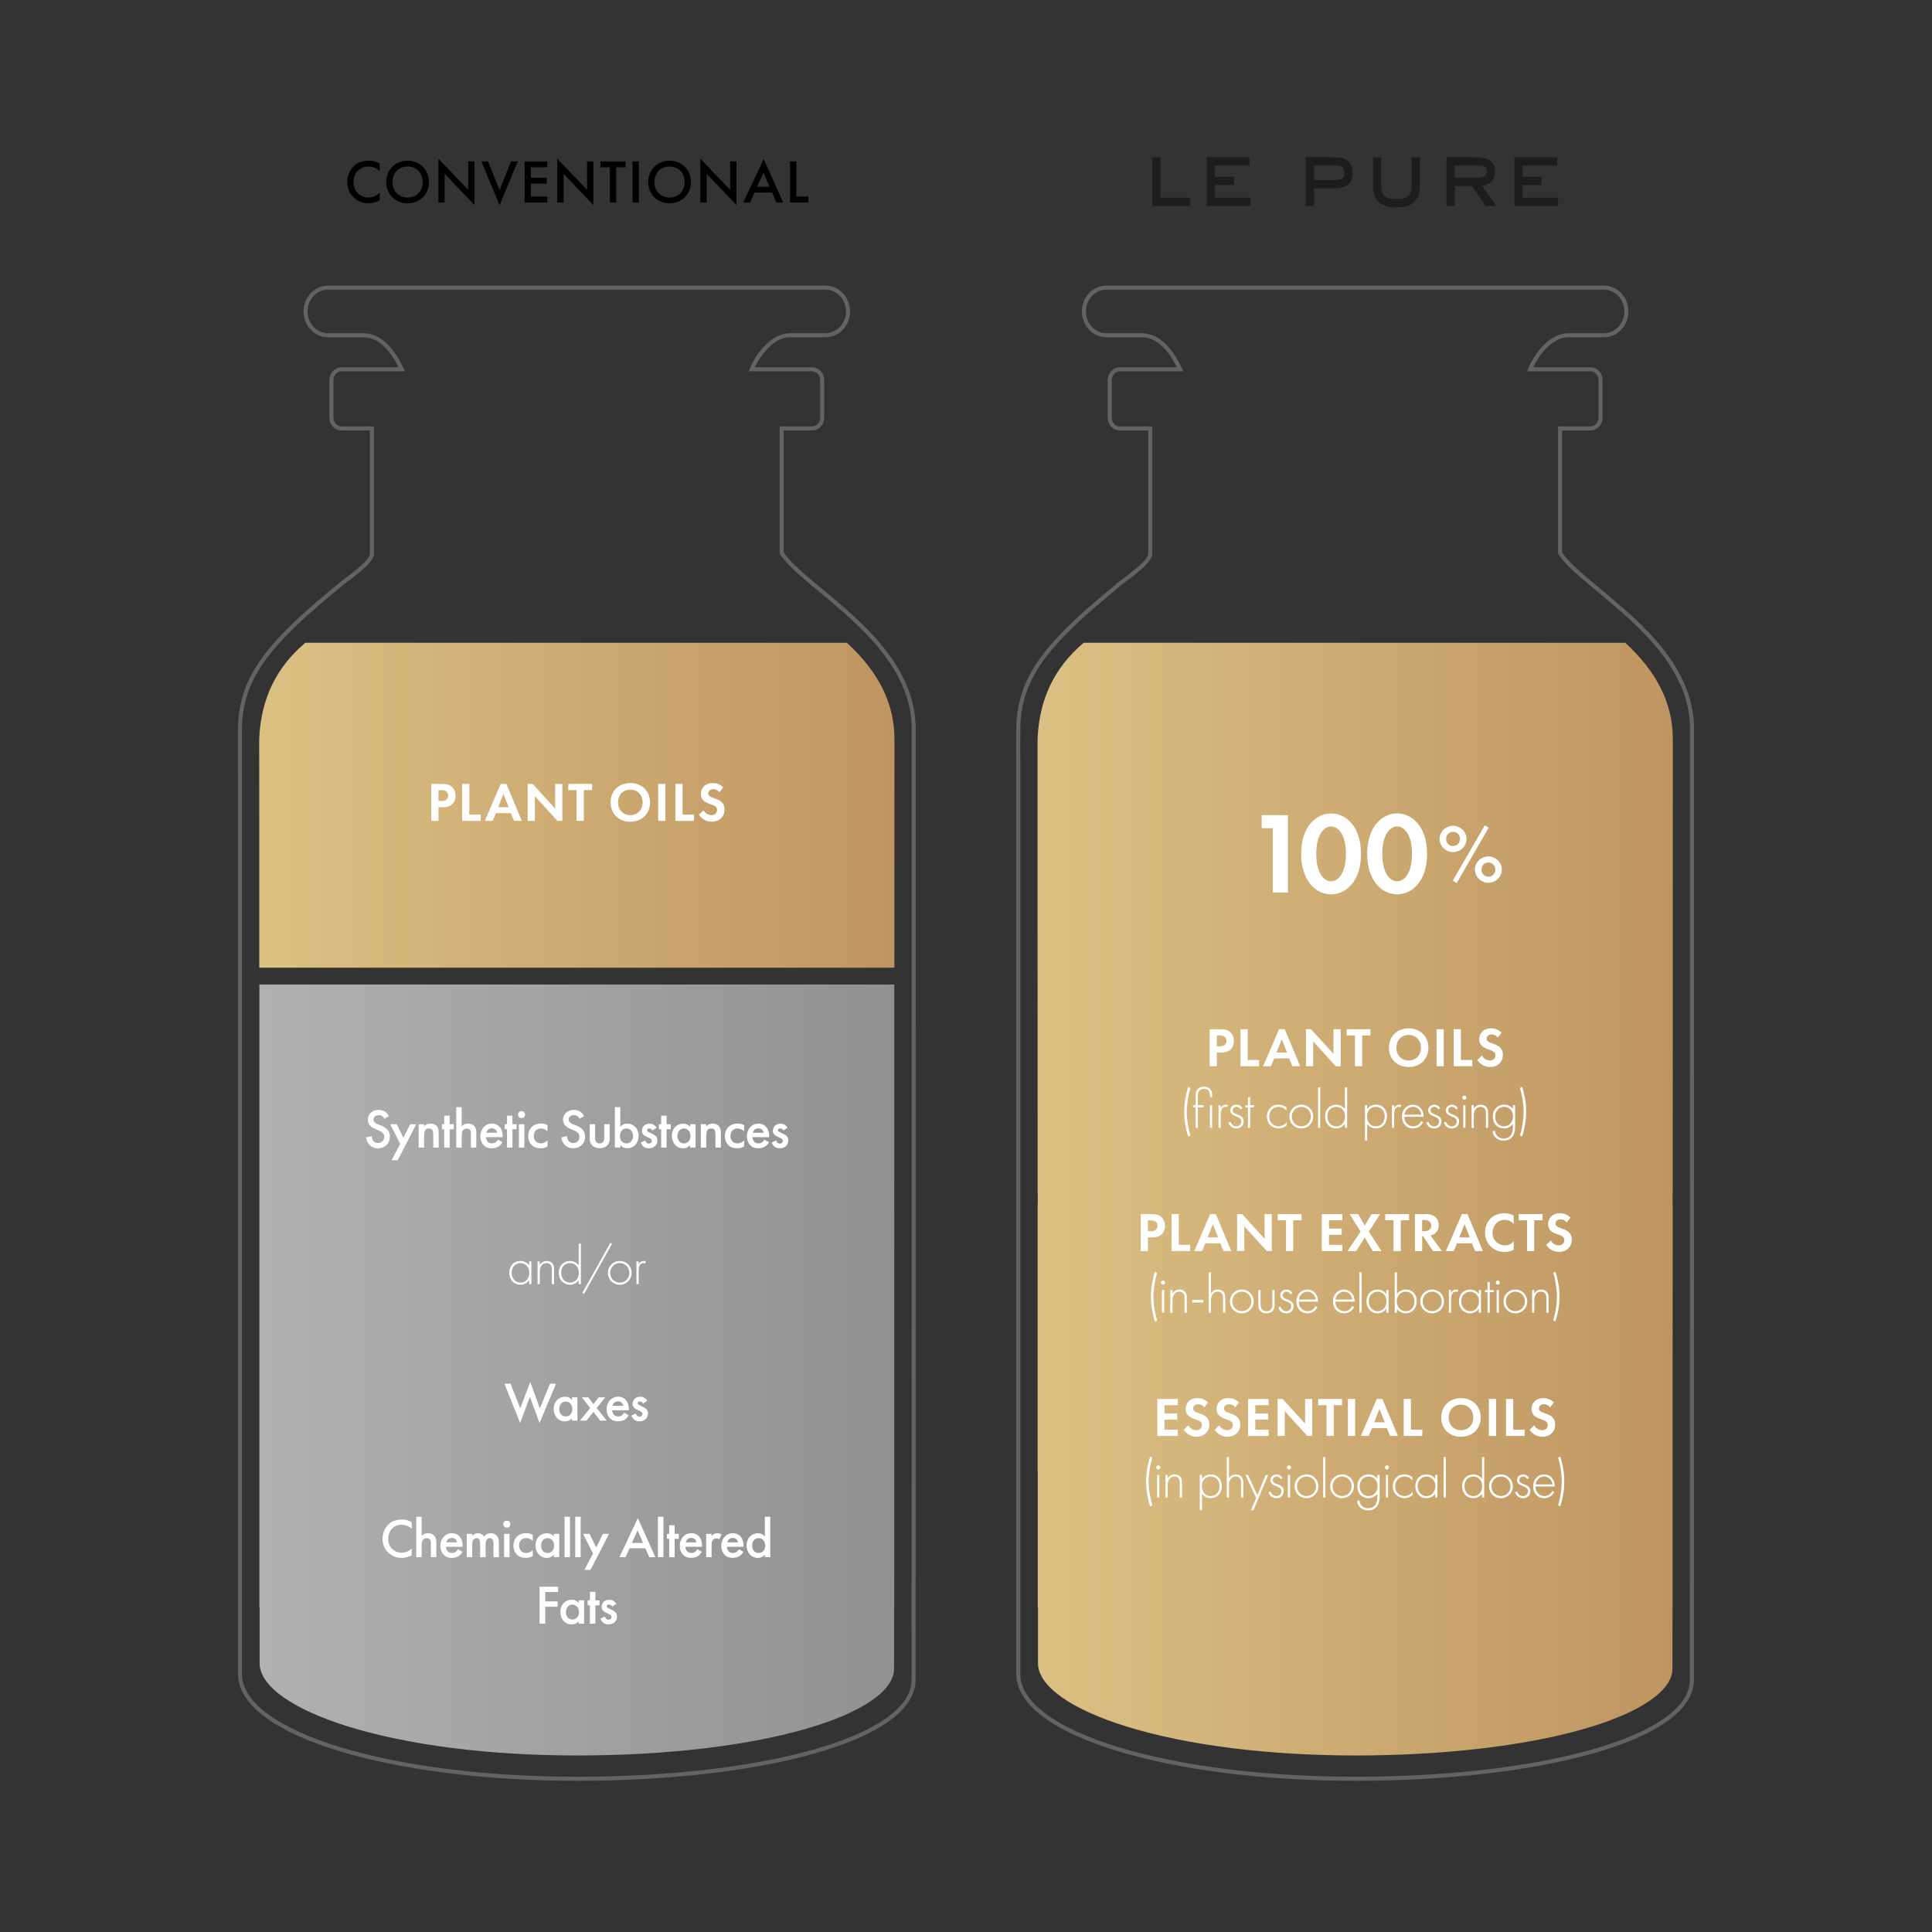 <?xml version="1.0" encoding="UTF-8"?> <svg xmlns="http://www.w3.org/2000/svg" xmlns:xlink="http://www.w3.org/1999/xlink" viewBox="0 0 689.74 689.74"><rect x="0" y="0" width="689.74" height="689.74" fill="#333333" stroke="none"/><defs><style> .cls-1, .cls-2 { fill: none; } .cls-3 { fill: #1d1d1b; } .cls-2 { stroke: #636362; stroke-miterlimit: 10; stroke-width: 1.44px; } .cls-4 { fill: url(#Degradado_sin_nombre_81-2); } .cls-5 { fill: #fff; } .cls-6 { fill: url(#Degradado_sin_nombre_4); } .cls-7 { fill: url(#Degradado_sin_nombre_81); } .cls-8 { clip-path: url(#clippath); } </style><linearGradient id="Degradado_sin_nombre_4" data-name="Degradado sin nombre 4" x1="92.6" y1="489.1" x2="319.27" y2="489.1" gradientUnits="userSpaceOnUse"><stop offset="0" stop-color="#b1b1b1"></stop><stop offset="1" stop-color="#929191"></stop></linearGradient><linearGradient id="Degradado_sin_nombre_81" data-name="Degradado sin nombre 81" x1="92.53" y1="287.48" x2="319.33" y2="287.48" gradientUnits="userSpaceOnUse"><stop offset="0" stop-color="#dbc084"></stop><stop offset="1" stop-color="#bf9561"></stop></linearGradient><clipPath id="clippath"><rect class="cls-1" x="411.36" y="56.15" width="144.9" height="17.9"></rect></clipPath><linearGradient id="Degradado_sin_nombre_81-2" data-name="Degradado sin nombre 81" x1="370.41" y1="428.1" x2="597.21" y2="428.1" xlink:href="#Degradado_sin_nombre_81"></linearGradient></defs><g id="Capa_3"><path class="cls-2" d="M326.2,259.82c-.38-31.04-38.25-49.27-47.06-62.25l-.07-.33v-44.28h10.85c1.99,0,3.61-1.72,3.61-3.83v-13.46c0-2.11-1.63-3.83-3.61-3.83h-21.53c1.88-4.7,7.11-12.18,13.72-12.16h12.64c4.41,0,8.01-3.82,8.01-8.49s-3.61-8.5-8.01-8.5H117.1c-4.41,0-8.01,3.82-8.01,8.5s3.61,8.49,8.01,8.49h12.64c7.14-.03,11.65,7.73,13.72,12.16h-21.53c-1.99,0-3.61,1.72-3.61,3.83v13.46c0,2.11,1.63,3.83,3.61,3.83h10.85v44.79c0,3.04-8.97,9.03-11.05,10.77-5.37,4.52-10.84,8.94-15.91,13.81-11.42,10.95-20.03,21.56-20.15,37.81-.03,3.9,0,10.31,0,14.21,0,15.63,0,31.25,0,46.88,0,22.49,0,44.97,0,67.46,0,25.05,0,50.11,0,75.16,0,23.33,0,46.67,0,70,0,17.32,0,34.65,0,51.97,0,7.03,0,5.04,0,12.09.54,21.27,54.3,37.13,120.33,37.13s119.88-14.3,120.16-35.17l.02-340.06Z"></path><path class="cls-6" d="M92.61,351.48h226.66l-.02,222.41h-.03l-.03,21.96c-.1,7.88-11.7,15.7-31.82,21.46-21.19,6.07-50.08,9.41-81.34,9.41s-59.81-3.62-81.28-10.2c-20.17-6.19-31.85-14.43-32.06-22.54v-20.09h-.09v-222.41Z"></path><path class="cls-7" d="M319.29,345.48H92.56v-54.09h0l-.03-27.35c.55-14.34,5.97-25.72,16.47-34.56h193.34c11.43,10.49,17.01,21.8,16.99,34.42l-.04,81.58Z"></path><g><path d="M135.54,61.06c-1.63-1.47-3.14-1.63-3.98-1.63-3.19,0-5.34,2.35-5.34,5.58s2.24,5.5,5.37,5.5c1.76,0,3.12-.9,3.96-1.69v2.66c-1.47.88-3.01,1.1-4.02,1.1-2.66,0-4.33-1.21-5.19-2.02-1.71-1.61-2.35-3.47-2.35-5.54,0-2.7,1.12-4.57,2.35-5.74,1.52-1.43,3.28-1.91,5.3-1.91,1.34,0,2.64.24,3.91,1.06v2.64Z"></path><path d="M153.15,64.98c0,4.31-3.23,7.61-7.63,7.61s-7.63-3.3-7.63-7.61,3.23-7.61,7.63-7.61,7.63,3.3,7.63,7.61ZM150.91,64.98c0-3.25-2.24-5.54-5.39-5.54s-5.39,2.29-5.39,5.54,2.24,5.54,5.39,5.54,5.39-2.29,5.39-5.54Z"></path><path d="M156.51,72.3v-15.66l10.64,11.15v-10.16h2.24v15.57l-10.64-11.15v10.25h-2.24Z"></path><path d="M174.26,57.63l4.09,10.22,4.09-10.22h2.42l-6.51,15.61-6.51-15.61h2.42Z"></path><path d="M195.39,59.74h-5.85v3.72h5.67v2.11h-5.67v4.62h5.85v2.11h-8.09v-14.67h8.09v2.11Z"></path><path d="M198.96,72.3v-15.66l10.64,11.15v-10.16h2.24v15.57l-10.64-11.15v10.25h-2.24Z"></path><path d="M219.97,59.74v12.56h-2.24v-12.56h-3.36v-2.11h8.97v2.11h-3.36Z"></path><path d="M228.06,57.63v14.67h-2.24v-14.67h2.24Z"></path><path d="M246.66,64.98c0,4.31-3.23,7.61-7.63,7.61s-7.63-3.3-7.63-7.61,3.23-7.61,7.63-7.61,7.63,3.3,7.63,7.61ZM244.42,64.98c0-3.25-2.24-5.54-5.39-5.54s-5.39,2.29-5.39,5.54,2.24,5.54,5.39,5.54,5.39-2.29,5.39-5.54Z"></path><path d="M250.03,72.3v-15.66l10.64,11.15v-10.16h2.24v15.57l-10.64-11.15v10.25h-2.24Z"></path><path d="M275.64,68.76h-6.27l-1.6,3.54h-2.42l7.3-15.52,6.95,15.52h-2.42l-1.54-3.54ZM274.74,66.65l-2.18-4.97-2.26,4.97h4.44Z"></path><path d="M284.29,57.63v12.56h4.31v2.11h-6.55v-14.67h2.24Z"></path></g><g><path class="cls-5" d="M157.8,279.86c1.48,0,2.51.16,3.48,1.01,1.07.95,1.35,2.24,1.35,3.19,0,.51-.08,1.94-1.09,2.95-.73.73-1.82,1.17-3.34,1.17h-1.66v4.89h-2.57v-13.2h3.84ZM156.54,285.95h1.05c.49,0,1.13,0,1.68-.42.48-.38.71-.97.71-1.54,0-.73-.36-1.23-.73-1.5-.53-.38-1.21-.42-1.82-.42h-.89v3.88Z"></path><path class="cls-5" d="M167.55,279.86v10.98h4.08v2.22h-6.65v-13.2h2.57Z"></path><path class="cls-5" d="M182.36,290.29h-5.32l-1.17,2.77h-2.79l5.68-13.2h2.02l5.52,13.2h-2.77l-1.17-2.77ZM181.61,288.19l-1.88-4.75-1.88,4.75h3.76Z"></path><path class="cls-5" d="M188.38,293.06v-13.2h1.78l8.04,8.81v-8.81h2.57v13.2h-1.78l-8.04-8.83v8.83h-2.57Z"></path><path class="cls-5" d="M208.42,282.07v10.98h-2.57v-10.98h-2.97v-2.22h8.51v2.22h-2.97Z"></path><path class="cls-5" d="M232.07,286.47c0,4.02-2.89,6.89-7.05,6.89s-7.04-2.87-7.04-6.89,2.89-6.91,7.04-6.91,7.05,2.89,7.05,6.91ZM229.42,286.47c0-2.67-1.82-4.57-4.39-4.57s-4.39,1.9-4.39,4.57,1.82,4.55,4.39,4.55,4.39-1.88,4.39-4.55Z"></path><path class="cls-5" d="M237.55,279.86v13.2h-2.57v-13.2h2.57Z"></path><path class="cls-5" d="M243.68,279.86v10.98h4.08v2.22h-6.65v-13.2h2.57Z"></path><path class="cls-5" d="M256.84,282.87c-.77-1.03-1.68-1.13-2.16-1.13-1.38,0-1.82.87-1.82,1.54,0,.32.1.61.42.89.32.3.75.46,1.58.75,1.03.36,2,.71,2.67,1.33.59.53,1.13,1.42,1.13,2.77,0,2.57-1.86,4.33-4.59,4.33-2.43,0-3.86-1.48-4.55-2.49l1.68-1.6c.63,1.29,1.84,1.76,2.77,1.76,1.17,0,2.04-.71,2.04-1.82,0-.47-.16-.85-.51-1.19-.49-.46-1.29-.71-2.04-.97-.69-.24-1.52-.55-2.2-1.15-.43-.38-1.05-1.11-1.05-2.45,0-1.94,1.31-3.88,4.24-3.88.83,0,2.39.16,3.74,1.54l-1.35,1.76Z"></path></g><g><path class="cls-5" d="M137.2,399.42c-.12-.3-.3-.57-.59-.83-.42-.34-.85-.47-1.42-.47-1.23,0-1.86.73-1.86,1.58,0,.4.14,1.09,1.42,1.6l1.33.54c2.43.99,3.11,2.37,3.11,3.88,0,2.51-1.78,4.23-4.25,4.23-1.52,0-2.43-.57-3.11-1.33-.71-.79-1.03-1.66-1.11-2.57l2-.44c0,.65.24,1.27.55,1.68.38.47.93.79,1.72.79,1.23,0,2.18-.89,2.18-2.22s-1.03-1.9-1.9-2.26l-1.27-.53c-1.09-.46-2.69-1.37-2.69-3.34,0-1.78,1.38-3.48,3.86-3.48,1.43,0,2.24.53,2.65.89.36.32.73.77,1.01,1.33l-1.62.95Z"></path><path class="cls-5" d="M142.87,408.38l-3.56-7.03h2.33l2.38,4.87,2.41-4.87h2.18l-6.63,12.86h-2.18l3.07-5.84Z"></path><path class="cls-5" d="M149.46,401.36h1.94v.77c.83-.93,1.78-.99,2.26-.99,1.54,0,2.2.77,2.45,1.13.32.46.51,1.03.51,2.32v5.11h-1.94v-4.63c0-2.12-.79-2.18-1.52-2.18-.87,0-1.76.12-1.76,2.81v4h-1.94v-8.33Z"></path><path class="cls-5" d="M160.53,403.14v6.55h-1.94v-6.55h-.81v-1.78h.81v-3.05h1.94v3.05h1.48v1.78h-1.48Z"></path><path class="cls-5" d="M162.88,395.26h1.94v6.81c.83-.85,1.74-.93,2.24-.93,1.52,0,2.22.79,2.45,1.13.51.75.54,1.72.54,2.32v5.11h-1.94v-4.93c0-.5,0-1.03-.38-1.45-.22-.24-.59-.43-1.09-.43-.65,0-1.17.32-1.42.69-.28.4-.4,1.03-.4,2.1v4.02h-1.94v-14.43Z"></path><path class="cls-5" d="M179.39,407.79c-.36.63-.87,1.19-1.41,1.52-.67.44-1.56.63-2.45.63-1.11,0-2.02-.28-2.81-1.07s-1.23-1.94-1.23-3.19.46-2.53,1.33-3.42c.69-.69,1.6-1.13,2.79-1.13,1.33,0,2.18.57,2.67,1.09,1.07,1.11,1.17,2.65,1.17,3.52v.24h-5.98c.04.59.3,1.27.71,1.68.46.46,1.01.53,1.48.53.53,0,.93-.12,1.33-.42.34-.26.59-.59.77-.91l1.62.91ZM177.47,404.41c-.08-.46-.3-.85-.59-1.13-.26-.24-.67-.47-1.31-.47-.67,0-1.11.28-1.37.53-.28.26-.5.65-.59,1.07h3.86Z"></path><path class="cls-5" d="M182.94,403.14v6.55h-1.94v-6.55h-.81v-1.78h.81v-3.05h1.94v3.05h1.48v1.78h-1.48Z"></path><path class="cls-5" d="M186.21,396.67c.71,0,1.25.53,1.25,1.25s-.53,1.25-1.25,1.25-1.25-.53-1.25-1.25.53-1.25,1.25-1.25ZM187.18,401.36v8.33h-1.94v-8.33h1.94Z"></path><path class="cls-5" d="M195.47,403.91c-.89-.87-1.76-1.03-2.36-1.03-.91,0-1.48.38-1.84.73-.36.36-.71.99-.71,1.92s.38,1.62.75,2c.44.42,1.05.67,1.76.67.79,0,1.72-.32,2.39-1.07v2.16c-.47.3-1.25.65-2.53.65-1.39,0-2.38-.4-3.17-1.23-.59-.61-1.19-1.6-1.19-3.13s.65-2.61,1.27-3.23c.65-.65,1.7-1.23,3.34-1.23.63,0,1.38.1,2.28.59v2.18Z"></path><path class="cls-5" d="M206.89,399.42c-.12-.3-.3-.57-.59-.83-.42-.34-.85-.47-1.42-.47-1.23,0-1.86.73-1.86,1.58,0,.4.14,1.09,1.42,1.6l1.33.54c2.43.99,3.11,2.37,3.11,3.88,0,2.51-1.78,4.23-4.25,4.23-1.52,0-2.43-.57-3.11-1.33-.71-.79-1.03-1.66-1.11-2.57l2-.44c0,.65.24,1.27.55,1.68.38.47.93.79,1.72.79,1.23,0,2.18-.89,2.18-2.22s-1.03-1.9-1.9-2.26l-1.27-.53c-1.09-.46-2.69-1.37-2.69-3.34,0-1.78,1.38-3.48,3.86-3.48,1.43,0,2.24.53,2.65.89.36.32.73.77,1.01,1.33l-1.62.95Z"></path><path class="cls-5" d="M212.46,401.36v4.77c0,.5.02,1.07.36,1.5.26.34.71.57,1.27.57s1.01-.24,1.27-.57c.34-.43.36-1.01.36-1.5v-4.77h1.94v4.83c0,1.07-.12,1.96-.89,2.73-.75.75-1.78,1.03-2.71,1.03-.85,0-1.88-.26-2.63-1.03-.77-.77-.89-1.66-.89-2.73v-4.83h1.94Z"></path><path class="cls-5" d="M221.45,402.33c.79-1.03,1.86-1.19,2.47-1.19,2.2,0,4.06,1.66,4.06,4.37,0,2.3-1.46,4.43-4.04,4.43-.59,0-1.64-.14-2.49-1.13v.87h-1.94v-14.43h1.94v7.07ZM221.33,405.57c0,1.74,1.13,2.63,2.36,2.63,1.4,0,2.32-1.21,2.32-2.65s-.91-2.67-2.32-2.67c-1.23,0-2.36.87-2.36,2.69Z"></path><path class="cls-5" d="M232.95,403.56c-.2-.32-.57-.71-1.19-.71-.28,0-.47.1-.59.22-.1.1-.18.26-.18.44,0,.22.1.36.28.47.12.08.24.12.65.34l.99.49c.44.22.85.44,1.17.77.46.46.61.97.61,1.54,0,.75-.28,1.41-.73,1.9-.65.71-1.46.93-2.33.93-.54,0-1.21-.08-1.8-.53-.47-.36-.87-.93-1.07-1.52l1.58-.75c.1.28.28.63.46.79.12.12.4.32.85.32.3,0,.61-.1.79-.28.16-.16.28-.42.28-.65s-.08-.44-.26-.63c-.24-.24-.51-.38-.83-.51l-.71-.34c-.38-.18-.83-.4-1.15-.71-.44-.42-.59-.87-.59-1.41,0-.67.26-1.33.69-1.78.38-.4,1.01-.79,2.04-.79.59,0,1.07.12,1.54.44.28.18.65.5.95,1.03l-1.45.95Z"></path><path class="cls-5" d="M237.98,403.14v6.55h-1.94v-6.55h-.81v-1.78h.81v-3.05h1.94v3.05h1.48v1.78h-1.48Z"></path><path class="cls-5" d="M246.38,401.36h1.94v8.33h-1.94v-.87c-.85.99-1.9,1.13-2.49,1.13-2.57,0-4.04-2.14-4.04-4.43,0-2.71,1.86-4.37,4.06-4.37.61,0,1.68.16,2.47,1.19v-.97ZM241.83,405.55c0,1.45.91,2.65,2.32,2.65,1.23,0,2.36-.89,2.36-2.63s-1.13-2.69-2.36-2.69c-1.41,0-2.32,1.19-2.32,2.67Z"></path><path class="cls-5" d="M250.2,401.36h1.94v.77c.83-.93,1.78-.99,2.26-.99,1.54,0,2.2.77,2.45,1.13.32.46.51,1.03.51,2.32v5.11h-1.94v-4.63c0-2.12-.79-2.18-1.52-2.18-.87,0-1.76.12-1.76,2.81v4h-1.94v-8.33Z"></path><path class="cls-5" d="M265.67,403.91c-.89-.87-1.76-1.03-2.36-1.03-.91,0-1.48.38-1.84.73-.36.36-.71.99-.71,1.92s.38,1.62.75,2c.44.42,1.05.67,1.76.67.79,0,1.72-.32,2.39-1.07v2.16c-.47.3-1.25.65-2.53.65-1.39,0-2.38-.4-3.17-1.23-.59-.61-1.19-1.6-1.19-3.13s.65-2.61,1.27-3.23c.65-.65,1.7-1.23,3.34-1.23.63,0,1.38.1,2.28.59v2.18Z"></path><path class="cls-5" d="M274.54,407.79c-.36.63-.87,1.19-1.41,1.52-.67.44-1.56.63-2.45.63-1.11,0-2.02-.28-2.81-1.07s-1.23-1.94-1.23-3.19.46-2.53,1.33-3.42c.69-.69,1.6-1.13,2.79-1.13,1.33,0,2.18.57,2.67,1.09,1.07,1.11,1.17,2.65,1.17,3.52v.24h-5.98c.04.59.3,1.27.71,1.68.46.46,1.01.53,1.48.53.53,0,.93-.12,1.33-.42.34-.26.59-.59.77-.91l1.62.91ZM272.62,404.41c-.08-.46-.3-.85-.59-1.13-.26-.24-.67-.47-1.31-.47-.67,0-1.11.28-1.37.53-.28.26-.5.65-.59,1.07h3.86Z"></path><path class="cls-5" d="M279.69,403.56c-.2-.32-.57-.71-1.19-.71-.28,0-.47.1-.59.22-.1.1-.18.26-.18.44,0,.22.1.36.28.47.12.08.24.12.65.34l.99.49c.44.22.85.44,1.17.77.46.46.61.97.61,1.54,0,.75-.28,1.41-.73,1.9-.65.71-1.46.93-2.33.93-.54,0-1.21-.08-1.8-.53-.47-.36-.87-.93-1.07-1.52l1.58-.75c.1.28.28.63.46.79.12.12.4.32.85.32.3,0,.61-.1.79-.28.16-.16.28-.42.28-.65s-.08-.44-.26-.63c-.24-.24-.51-.38-.83-.51l-.71-.34c-.38-.18-.83-.4-1.15-.71-.44-.42-.59-.87-.59-1.41,0-.67.26-1.33.69-1.78.38-.4,1.01-.79,2.04-.79.59,0,1.07.12,1.54.44.28.18.65.5.95,1.03l-1.45.95Z"></path><path class="cls-5" d="M188.91,450.36h.79v8.07h-.79v-1.44c-.81,1.25-2.1,1.66-3.15,1.66-2.12,0-3.94-1.6-3.94-4.25,0-2.49,1.58-4.22,3.94-4.22,1.27,0,2.38.5,3.15,1.58v-1.4ZM182.66,454.34c0,1.82,1.13,3.56,3.17,3.56s3.13-1.7,3.13-3.56c0-2.39-1.76-3.4-3.15-3.4-1.6,0-3.15,1.21-3.15,3.4Z"></path><path class="cls-5" d="M191.91,450.36h.79v1.27c.38-.67,1.11-1.45,2.47-1.45,1.44,0,2.06.85,2.24,1.13.36.57.4,1.33.4,2.04v5.09h-.79v-5.09c0-.55-.02-1.17-.32-1.62-.18-.3-.61-.79-1.58-.79-1.11,0-1.68.59-1.98,1.13-.36.63-.44,1.39-.44,2.18v4.2h-.79v-8.07Z"></path><path class="cls-5" d="M206.6,444.01h.79v14.43h-.79v-1.44c-.81,1.25-2.1,1.66-3.13,1.66-2.04,0-3.96-1.46-3.96-4.29s2-4.18,3.96-4.18c1.46,0,2.49.67,3.13,1.58v-7.76ZM200.35,454.34c0,2.36,1.54,3.56,3.17,3.56s3.13-1.21,3.13-3.56c0-1.88-1.17-3.4-3.17-3.4-1.66,0-3.13,1.15-3.13,3.4Z"></path><path class="cls-5" d="M217.88,443.73l.63.32-9.97,17.83-.63-.32,9.97-17.83Z"></path><path class="cls-5" d="M225.5,454.42c0,2.39-1.84,4.24-4.24,4.24s-4.24-1.84-4.24-4.24,1.84-4.24,4.24-4.24,4.24,1.84,4.24,4.24ZM224.67,454.42c0-1.96-1.46-3.48-3.4-3.48s-3.4,1.52-3.4,3.48,1.46,3.48,3.4,3.48,3.4-1.52,3.4-3.48Z"></path><path class="cls-5" d="M227.22,450.36h.79v1.05c.3-.69.91-1.23,1.78-1.23.22,0,.55.04.85.2l-.4.71c-.08-.06-.24-.16-.59-.16-1.62,0-1.64,2.16-1.64,3.17v4.33h-.79v-8.07Z"></path><path class="cls-5" d="M182.26,493.98l3.48,8.83,3.56-9.46,3.44,9.46,3.6-8.83h2.18l-5.9,14.05-3.44-9.36-3.48,9.36-5.62-14.05h2.18Z"></path><path class="cls-5" d="M204.2,498.85h1.94v8.33h-1.94v-.87c-.85.99-1.9,1.13-2.49,1.13-2.57,0-4.04-2.14-4.04-4.43,0-2.71,1.86-4.37,4.06-4.37.61,0,1.68.16,2.47,1.19v-.97ZM199.65,503.04c0,1.45.91,2.65,2.32,2.65,1.23,0,2.36-.89,2.36-2.63s-1.13-2.69-2.36-2.69c-1.41,0-2.32,1.19-2.32,2.67Z"></path><path class="cls-5" d="M210.69,502.67l-2.97-3.82h2.3l1.84,2.43,1.86-2.43h2.38l-3.07,3.82,3.56,4.51h-2.33l-2.39-3.11-2.47,3.11h-2.37l3.68-4.51Z"></path><path class="cls-5" d="M224.45,505.28c-.36.63-.87,1.19-1.41,1.52-.67.44-1.56.63-2.45.63-1.11,0-2.02-.28-2.81-1.07s-1.23-1.94-1.23-3.19.46-2.53,1.33-3.42c.69-.69,1.6-1.13,2.79-1.13,1.33,0,2.18.57,2.67,1.09,1.07,1.11,1.17,2.65,1.17,3.52v.24h-5.98c.04.59.3,1.27.71,1.68.46.46,1.01.53,1.48.53.53,0,.93-.12,1.33-.42.34-.26.59-.59.77-.91l1.62.91ZM222.53,501.89c-.08-.46-.3-.85-.59-1.13-.26-.24-.67-.47-1.31-.47-.67,0-1.11.28-1.37.53-.28.26-.5.65-.59,1.07h3.86Z"></path><path class="cls-5" d="M229.6,501.04c-.2-.32-.57-.71-1.19-.71-.28,0-.47.1-.59.22-.1.1-.18.26-.18.44,0,.22.1.36.28.47.12.08.24.12.65.34l.99.49c.44.22.85.44,1.17.77.46.46.61.97.61,1.54,0,.75-.28,1.41-.73,1.9-.65.71-1.46.93-2.33.93-.54,0-1.21-.08-1.8-.53-.47-.36-.87-.93-1.07-1.52l1.58-.75c.1.28.28.63.46.79.12.12.4.32.85.32.3,0,.61-.1.79-.28.16-.16.28-.42.28-.65s-.08-.44-.26-.63c-.24-.24-.51-.38-.83-.51l-.71-.34c-.38-.18-.83-.4-1.15-.71-.44-.42-.59-.87-.59-1.41,0-.67.26-1.33.69-1.78.38-.4,1.01-.79,2.04-.79.59,0,1.07.12,1.54.44.28.18.65.5.95,1.03l-1.45.95Z"></path><path class="cls-5" d="M146.99,545.81c-1.46-1.33-2.83-1.46-3.58-1.46-2.87,0-4.81,2.12-4.81,5.03s2.02,4.95,4.83,4.95c1.58,0,2.81-.81,3.56-1.52v2.39c-1.33.79-2.71.99-3.62.99-2.39,0-3.9-1.09-4.67-1.82-1.54-1.44-2.12-3.13-2.12-4.99,0-2.43,1.01-4.12,2.12-5.17,1.37-1.29,2.95-1.72,4.77-1.72,1.21,0,2.38.22,3.52.95v2.38Z"></path><path class="cls-5" d="M148.6,541.49h1.94v6.81c.83-.85,1.74-.93,2.24-.93,1.52,0,2.22.79,2.45,1.13.51.75.54,1.72.54,2.32v5.11h-1.94v-4.93c0-.5,0-1.03-.38-1.45-.22-.24-.59-.43-1.09-.43-.65,0-1.17.32-1.42.69-.28.4-.4,1.03-.4,2.1v4.02h-1.94v-14.43Z"></path><path class="cls-5" d="M165.11,554.02c-.36.63-.87,1.19-1.41,1.52-.67.44-1.56.63-2.45.63-1.11,0-2.02-.28-2.81-1.07s-1.23-1.94-1.23-3.19.46-2.53,1.33-3.42c.69-.69,1.6-1.13,2.79-1.13,1.33,0,2.18.57,2.67,1.09,1.07,1.11,1.17,2.65,1.17,3.52v.24h-5.98c.04.59.3,1.27.71,1.68.46.46,1.01.53,1.48.53.53,0,.93-.12,1.33-.42.34-.26.59-.59.77-.91l1.62.91ZM163.19,550.64c-.08-.46-.3-.85-.59-1.13-.26-.24-.67-.47-1.31-.47-.67,0-1.11.28-1.37.53-.28.26-.5.65-.59,1.07h3.86Z"></path><path class="cls-5" d="M166.66,547.59h1.94v.77c.65-.79,1.42-.99,2.06-.99.87,0,1.68.42,2.16,1.23.69-.99,1.74-1.23,2.47-1.23,1.01,0,1.9.48,2.38,1.31.16.28.44.89.44,2.1v5.15h-1.94v-4.59c0-.93-.1-1.31-.18-1.48-.12-.32-.42-.73-1.11-.73-.48,0-.89.26-1.15.61-.34.47-.38,1.19-.38,1.9v4.29h-1.94v-4.59c0-.93-.1-1.31-.18-1.48-.12-.32-.42-.73-1.11-.73-.47,0-.89.26-1.15.61-.34.47-.38,1.19-.38,1.9v4.29h-1.94v-8.33Z"></path><path class="cls-5" d="M180.94,542.9c.71,0,1.25.53,1.25,1.25s-.53,1.25-1.25,1.25-1.25-.53-1.25-1.25.53-1.25,1.25-1.25ZM181.91,547.59v8.33h-1.94v-8.33h1.94Z"></path><path class="cls-5" d="M190.2,550.14c-.89-.87-1.76-1.03-2.36-1.03-.91,0-1.48.38-1.84.73-.36.36-.71.99-.71,1.92s.38,1.62.75,2c.44.42,1.05.67,1.76.67.79,0,1.72-.32,2.39-1.07v2.16c-.47.3-1.25.65-2.53.65-1.39,0-2.38-.4-3.17-1.23-.59-.61-1.19-1.6-1.19-3.13s.65-2.61,1.27-3.23c.65-.65,1.7-1.23,3.34-1.23.63,0,1.38.1,2.28.59v2.18Z"></path><path class="cls-5" d="M197.71,547.59h1.94v8.33h-1.94v-.87c-.85.99-1.9,1.13-2.49,1.13-2.57,0-4.04-2.14-4.04-4.43,0-2.71,1.86-4.37,4.06-4.37.61,0,1.68.16,2.47,1.19v-.97ZM193.16,551.79c0,1.45.91,2.65,2.32,2.65,1.23,0,2.36-.89,2.36-2.63s-1.13-2.69-2.36-2.69c-1.41,0-2.32,1.19-2.32,2.67Z"></path><path class="cls-5" d="M203.49,541.49v14.43h-1.94v-14.43h1.94Z"></path><path class="cls-5" d="M207.3,541.49v14.43h-1.94v-14.43h1.94Z"></path><path class="cls-5" d="M211.71,554.62l-3.56-7.03h2.33l2.38,4.87,2.41-4.87h2.18l-6.63,12.86h-2.18l3.07-5.84Z"></path><path class="cls-5" d="M230.41,552.74h-5.64l-1.45,3.19h-2.18l6.57-13.97,6.25,13.97h-2.18l-1.39-3.19ZM229.59,550.84l-1.96-4.47-2.04,4.47h4Z"></path><path class="cls-5" d="M236.83,541.49v14.43h-1.94v-14.43h1.94Z"></path><path class="cls-5" d="M240.85,549.37v6.55h-1.94v-6.55h-.81v-1.78h.81v-3.05h1.94v3.05h1.48v1.78h-1.48Z"></path><path class="cls-5" d="M250.58,554.02c-.36.63-.87,1.19-1.41,1.52-.67.44-1.56.63-2.45.63-1.11,0-2.02-.28-2.81-1.07s-1.23-1.94-1.23-3.19.46-2.53,1.33-3.42c.69-.69,1.6-1.13,2.79-1.13,1.33,0,2.18.57,2.67,1.09,1.07,1.11,1.17,2.65,1.17,3.52v.24h-5.98c.04.59.3,1.27.71,1.68.46.46,1.01.53,1.48.53.53,0,.93-.12,1.33-.42.34-.26.59-.59.77-.91l1.62.91ZM248.66,550.64c-.08-.46-.3-.85-.59-1.13-.26-.24-.67-.47-1.31-.47-.67,0-1.11.28-1.37.53-.28.26-.5.65-.59,1.07h3.86Z"></path><path class="cls-5" d="M252.12,547.59h1.94v.75c.22-.26.54-.53.81-.69.38-.22.75-.28,1.19-.28.48,0,.99.08,1.52.4l-.79,1.76c-.44-.28-.79-.3-.99-.3-.42,0-.83.06-1.21.46-.54.57-.54,1.37-.54,1.92v4.31h-1.94v-8.33Z"></path><path class="cls-5" d="M265.4,554.02c-.36.63-.87,1.19-1.41,1.52-.67.44-1.56.63-2.45.63-1.11,0-2.02-.28-2.81-1.07s-1.23-1.94-1.23-3.19.46-2.53,1.33-3.42c.69-.69,1.6-1.13,2.79-1.13,1.33,0,2.18.57,2.67,1.09,1.07,1.11,1.17,2.65,1.17,3.52v.24h-5.98c.04.59.3,1.27.71,1.68.46.46,1.01.53,1.48.53.53,0,.93-.12,1.33-.42.34-.26.59-.59.77-.91l1.62.91ZM263.48,550.64c-.08-.46-.3-.85-.59-1.13-.26-.24-.67-.47-1.31-.47-.67,0-1.11.28-1.37.53-.28.26-.5.65-.59,1.07h3.86Z"></path><path class="cls-5" d="M273.06,541.49h1.94v14.43h-1.94v-.87c-.85.99-1.9,1.13-2.49,1.13-2.57,0-4.04-2.14-4.04-4.43,0-2.71,1.86-4.37,4.06-4.37.61,0,1.68.16,2.47,1.19v-7.07ZM268.51,551.79c0,1.45.91,2.65,2.32,2.65,1.23,0,2.36-.89,2.36-2.63s-1.13-2.69-2.36-2.69c-1.41,0-2.32,1.19-2.32,2.67Z"></path><path class="cls-5" d="M199.24,568.37h-4.59v3.34h4.43v1.9h-4.43v6.06h-2.02v-13.2h6.61v1.9Z"></path><path class="cls-5" d="M206.58,571.33h1.94v8.33h-1.94v-.87c-.85.99-1.9,1.13-2.49,1.13-2.57,0-4.04-2.14-4.04-4.43,0-2.71,1.86-4.37,4.06-4.37.61,0,1.68.16,2.47,1.19v-.97ZM202.03,575.53c0,1.45.91,2.65,2.32,2.65,1.23,0,2.36-.89,2.36-2.63s-1.13-2.69-2.36-2.69c-1.41,0-2.32,1.19-2.32,2.67Z"></path><path class="cls-5" d="M212.54,573.12v6.55h-1.94v-6.55h-.81v-1.78h.81v-3.05h1.94v3.05h1.48v1.78h-1.48Z"></path><path class="cls-5" d="M218.55,573.53c-.2-.32-.57-.71-1.19-.71-.28,0-.47.1-.59.22-.1.1-.18.26-.18.44,0,.22.1.36.28.47.12.08.24.12.65.34l.99.49c.44.22.85.44,1.17.77.46.46.61.97.61,1.54,0,.75-.28,1.41-.73,1.9-.65.71-1.46.93-2.33.93-.54,0-1.21-.08-1.8-.53-.47-.36-.87-.93-1.07-1.52l1.58-.75c.1.28.28.63.46.79.12.12.4.32.85.32.3,0,.61-.1.79-.28.16-.16.28-.42.28-.65s-.08-.44-.26-.63c-.24-.24-.51-.38-.83-.51l-.71-.34c-.38-.18-.83-.4-1.15-.71-.44-.42-.59-.87-.59-1.41,0-.67.26-1.33.69-1.78.38-.4,1.01-.79,2.04-.79.59,0,1.07.12,1.54.44.28.18.65.5.95,1.03l-1.45.95Z"></path></g><g><polygon class="cls-3" points="411.36 56.15 411.36 73.52 424.9 73.52 424.9 70.57 414.31 70.57 414.31 56.15 411.36 56.15"></polygon><polygon class="cls-3" points="430.8 56.15 430.8 73.52 446.42 73.52 446.42 70.57 433.75 70.57 433.75 66.04 440.52 66.04 440.52 63.09 433.75 63.09 433.75 59.1 446.09 59.1 446.09 56.15 430.8 56.15"></polygon><g class="cls-8"><path class="cls-3" d="M475.85,64.26c.69,0,1.29-.02,1.81-.07.51-.04.94-.16,1.29-.33.35-.18.6-.44.77-.77.17-.34.25-.79.25-1.37,0-.65-.1-1.15-.3-1.51-.2-.36-.49-.62-.86-.79-.37-.17-.8-.26-1.31-.29-.5-.02-1.05-.03-1.66-.03h-6.74v5.16h6.74ZM469.11,73.52h-2.95v-17.36h9.69c.69,0,1.45.04,2.26.13.82.09,1.58.32,2.3.69.71.37,1.31.93,1.79,1.68.48.75.72,1.77.72,3.07,0,1.09-.17,1.99-.52,2.7-.35.7-.83,1.26-1.44,1.68-.62.41-1.36.7-2.23.87-.87.17-1.83.25-2.88.25h-6.74v6.3Z"></path><path class="cls-3" d="M506.92,65.97c0,1.09-.11,2.13-.34,3.12-.22.98-.65,1.84-1.27,2.58-.63.74-1.48,1.32-2.56,1.74-1.08.42-2.49.64-4.21.64s-3.12-.21-4.21-.64c-1.08-.42-1.93-1.01-2.55-1.74-.61-.74-1.04-1.6-1.27-2.58-.23-.98-.35-2.02-.35-3.12v-9.82h2.95v9.82c0,.78.06,1.49.17,2.13.11.64.36,1.18.74,1.62.38.45.93.79,1.64,1.02.72.23,1.68.35,2.88.35s2.17-.12,2.88-.35c.71-.23,1.26-.58,1.64-1.02.38-.45.63-.99.74-1.62.11-.64.17-1.35.17-2.13v-9.82h2.95v9.82Z"></path><path class="cls-3" d="M527.44,63.46c.98,0,1.79-.16,2.41-.49.62-.32.94-.91.94-1.76,0-.49-.08-.88-.23-1.16-.16-.28-.38-.49-.69-.64-.3-.14-.67-.23-1.11-.27-.44-.03-.93-.05-1.49-.05h-7.91v4.36h8.08ZM534.14,73.52h-3.69l-4.99-7.11h-6.1v7.11h-2.95v-17.36h10.73c.87,0,1.7.08,2.5.25.79.17,1.5.44,2.11.82.61.38,1.1.89,1.46,1.53.36.64.54,1.44.54,2.4s-.15,1.76-.44,2.4c-.29.64-.67,1.14-1.12,1.52-.46.38-.96.67-1.51.85-.55.19-1.08.33-1.59.42l5.06,7.17Z"></path></g><polygon class="cls-3" points="540.64 56.15 540.64 73.52 556.26 73.52 556.26 70.57 543.59 70.57 543.59 66.04 550.36 66.04 550.36 63.09 543.59 63.09 543.59 59.1 555.93 59.1 555.93 56.15 540.64 56.15"></polygon></g><path class="cls-2" d="M604.08,259.82c-.38-31.04-38.25-49.27-47.06-62.25l-.07-.33v-44.28h10.85c1.99,0,3.61-1.72,3.61-3.83v-13.46c0-2.11-1.63-3.83-3.61-3.83h-21.53c1.88-4.7,7.11-12.18,13.72-12.16h12.64c4.41,0,8.01-3.82,8.01-8.49s-3.61-8.5-8.01-8.5h-177.66c-4.41,0-8.01,3.82-8.01,8.5s3.61,8.49,8.01,8.49h12.64c7.14-.03,11.65,7.73,13.72,12.16h-21.53c-1.99,0-3.61,1.72-3.61,3.83v13.46c0,2.11,1.63,3.83,3.61,3.83h10.85v44.79c0,3.04-8.97,9.03-11.05,10.77-5.37,4.52-10.84,8.94-15.91,13.81-11.42,10.95-20.03,21.56-20.15,37.81-.03,3.9,0,10.31,0,14.21,0,15.63,0,31.25,0,46.88,0,22.49,0,44.97,0,67.46,0,25.05,0,50.11,0,75.16,0,23.33,0,46.67,0,70,0,17.32,0,34.65,0,51.97,0,7.03,0,5.04,0,12.09.54,21.27,54.3,37.13,120.33,37.13s119.88-14.3,120.16-35.17l.02-340.06Z"></path><path class="cls-4" d="M597.17,425.91l.02-4.97h-.01l.03-157.04c.02-12.62-5.56-23.93-16.99-34.42h-193.34c-10.5,8.84-15.92,20.22-16.47,34.56l.03,161.87h.04v4h-.04v95.5h.04v48.48h.09v20.09c.21,8.11,11.89,16.35,32.06,22.54,21.47,6.58,50.33,10.2,81.28,10.2s60.15-3.34,81.34-9.41c20.12-5.76,31.72-13.58,31.82-21.46l.03-21.96h.03v-81.08s.04-62.91.04-62.91h-.04v-4h.03Z"></path><g><g><path class="cls-5" d="M435.68,367.44c1.48,0,2.51.16,3.48,1.01,1.07.95,1.35,2.24,1.35,3.19,0,.51-.08,1.94-1.09,2.95-.73.73-1.82,1.17-3.34,1.17h-1.66v4.89h-2.57v-13.2h3.84ZM434.41,373.54h1.05c.49,0,1.13,0,1.68-.42.48-.38.71-.97.71-1.54,0-.73-.36-1.23-.73-1.5-.53-.38-1.21-.42-1.82-.42h-.89v3.88Z"></path><path class="cls-5" d="M445.43,367.44v10.98h4.08v2.22h-6.65v-13.2h2.57Z"></path><path class="cls-5" d="M460.24,377.87h-5.32l-1.17,2.77h-2.79l5.68-13.2h2.02l5.52,13.2h-2.77l-1.17-2.77ZM459.49,375.77l-1.88-4.75-1.88,4.75h3.76Z"></path><path class="cls-5" d="M466.25,380.64v-13.2h1.78l8.04,8.81v-8.81h2.57v13.2h-1.78l-8.04-8.83v8.83h-2.57Z"></path><path class="cls-5" d="M486.3,369.66v10.98h-2.57v-10.98h-2.97v-2.22h8.51v2.22h-2.97Z"></path><path class="cls-5" d="M509.95,374.05c0,4.02-2.89,6.89-7.05,6.89s-7.04-2.87-7.04-6.89,2.89-6.91,7.04-6.91,7.05,2.89,7.05,6.91ZM507.29,374.05c0-2.67-1.82-4.57-4.39-4.57s-4.39,1.9-4.39,4.57,1.82,4.55,4.39,4.55,4.39-1.88,4.39-4.55Z"></path><path class="cls-5" d="M515.43,367.44v13.2h-2.57v-13.2h2.57Z"></path><path class="cls-5" d="M521.55,367.44v10.98h4.08v2.22h-6.65v-13.2h2.57Z"></path><path class="cls-5" d="M534.72,370.45c-.77-1.03-1.68-1.13-2.16-1.13-1.38,0-1.82.87-1.82,1.54,0,.32.1.61.42.89.32.3.75.46,1.58.75,1.03.36,2,.71,2.67,1.33.59.53,1.13,1.42,1.13,2.77,0,2.57-1.86,4.33-4.59,4.33-2.43,0-3.86-1.48-4.55-2.49l1.68-1.6c.63,1.29,1.84,1.76,2.77,1.76,1.17,0,2.04-.71,2.04-1.82,0-.47-.16-.85-.51-1.19-.49-.46-1.29-.71-2.04-.97-.69-.24-1.52-.55-2.2-1.15-.43-.38-1.05-1.11-1.05-2.45,0-1.94,1.31-3.88,4.24-3.88.83,0,2.39.16,3.74,1.54l-1.35,1.76Z"></path><path class="cls-5" d="M424.1,401.5c.22,1.38.5,2.59.89,3.86l-.75.46c-.46-1.29-.69-2.32-.95-3.62-.38-1.94-.51-3.27-.51-5.28s.14-3.36.51-5.28c.26-1.31.5-2.33.95-3.62l.75.46c-.44,1.35-.67,2.47-.89,3.86-.22,1.35-.42,3.05-.42,4.59,0,1.37.16,3.05.42,4.59Z"></path><path class="cls-5" d="M427.65,395.32v7.32h-.79v-7.32h-.91v-.75h.91v-3.23c0-1.25.14-1.7.44-2.16.77-1.13,1.78-1.21,2.51-1.21s1.74.08,2.51,1.21c.3.46.44.91.44,2.16v.34h-.79v-.34c0-.51,0-1.19-.34-1.74-.47-.79-1.31-.87-1.82-.87s-1.35.1-1.82.87c-.34.55-.34,1.27-.34,1.74v3.23h2.02v.75h-2.02ZM432.75,394.57v8.07h-.79v-8.07h.79Z"></path><path class="cls-5" d="M435.02,394.57h.79v1.05c.3-.69.91-1.23,1.78-1.23.22,0,.55.04.85.2l-.4.71c-.08-.06-.24-.16-.59-.16-1.62,0-1.64,2.16-1.64,3.17v4.33h-.79v-8.07Z"></path><path class="cls-5" d="M442.85,396.05c-.28-.63-.83-.91-1.41-.91-.91,0-1.37.69-1.37,1.29,0,.79.63,1.05,1.42,1.37.81.32,1.56.53,2.08,1.19.34.42.42.85.42,1.31,0,1.84-1.39,2.57-2.63,2.57-1.35,0-2.45-.79-2.79-2.14l.77-.24c.28,1.07,1.13,1.62,2.02,1.62,1.03,0,1.8-.73,1.8-1.78,0-.91-.57-1.25-1.8-1.74-.81-.34-1.4-.59-1.76-1.07-.18-.24-.36-.57-.36-1.05,0-1.23.93-2.08,2.16-2.08.95,0,1.74.44,2.12,1.31l-.67.36Z"></path><path class="cls-5" d="M446.32,395.32v7.32h-.79v-7.32h-.89v-.75h.89v-2.89h.79v2.89h1.4v.75h-1.4Z"></path><path class="cls-5" d="M459.28,396.47c-.53-.61-1.46-1.33-2.79-1.33-1.98,0-3.37,1.52-3.37,3.5,0,2.32,1.76,3.46,3.33,3.46,1.29,0,2.3-.75,2.93-1.45v1.07c-.53.47-1.52,1.13-2.95,1.13-2.43,0-4.14-1.8-4.14-4.2s1.6-4.28,4.2-4.28c.57,0,1.68.1,2.79,1.03v1.05Z"></path><path class="cls-5" d="M468.82,398.62c0,2.39-1.84,4.24-4.24,4.24s-4.24-1.84-4.24-4.24,1.84-4.24,4.24-4.24,4.24,1.84,4.24,4.24ZM467.99,398.62c0-1.96-1.46-3.48-3.4-3.48s-3.4,1.52-3.4,3.48,1.46,3.48,3.4,3.48,3.4-1.52,3.4-3.48Z"></path><path class="cls-5" d="M471.33,388.21v14.43h-.79v-14.43h.79Z"></path><path class="cls-5" d="M480.15,388.21h.79v14.43h-.79v-1.44c-.81,1.25-2.1,1.66-3.13,1.66-2.04,0-3.96-1.46-3.96-4.29s2-4.18,3.96-4.18c1.46,0,2.49.67,3.13,1.58v-7.76ZM473.9,398.55c0,2.36,1.54,3.56,3.17,3.56s3.13-1.21,3.13-3.56c0-1.88-1.17-3.4-3.17-3.4-1.66,0-3.13,1.15-3.13,3.4Z"></path><path class="cls-5" d="M488.09,407.19h-.79v-12.63h.79v1.4c.77-1.05,1.88-1.58,3.17-1.58,2.43,0,3.92,1.82,3.92,4.16s-1.5,4.31-3.96,4.31c-2,0-2.89-1.27-3.13-1.66v6ZM494.34,398.55c0-2.22-1.46-3.4-3.13-3.4s-3.17,1.13-3.17,3.36c0,2.02,1.11,3.6,3.15,3.6s3.15-1.58,3.15-3.56Z"></path><path class="cls-5" d="M496.93,394.57h.79v1.05c.3-.69.91-1.23,1.78-1.23.22,0,.55.04.85.2l-.4.71c-.08-.06-.24-.16-.59-.16-1.62,0-1.64,2.16-1.64,3.17v4.33h-.79v-8.07Z"></path><path class="cls-5" d="M501.34,398.7c0,2.06,1.5,3.4,3.21,3.4,1.31,0,2.3-.77,2.81-1.84l.67.4c-.47.91-1.54,2.2-3.54,2.2-2.51,0-3.98-1.86-3.98-4.22,0-2.81,1.94-4.25,3.92-4.25,2.18,0,3.82,1.74,3.82,4.31h-6.91ZM507.42,397.95c-.2-1.6-1.39-2.81-2.99-2.81s-2.81,1.25-3.03,2.81h6.02Z"></path><path class="cls-5" d="M513.47,396.05c-.28-.63-.83-.91-1.41-.91-.91,0-1.37.69-1.37,1.29,0,.79.63,1.05,1.42,1.37.81.32,1.56.53,2.08,1.19.34.42.42.85.42,1.31,0,1.84-1.39,2.57-2.63,2.57-1.35,0-2.45-.79-2.79-2.14l.77-.24c.28,1.07,1.13,1.62,2.02,1.62,1.03,0,1.8-.73,1.8-1.78,0-.91-.57-1.25-1.8-1.74-.81-.34-1.4-.59-1.76-1.07-.18-.24-.36-.57-.36-1.05,0-1.23.93-2.08,2.16-2.08.95,0,1.74.44,2.12,1.31l-.67.36Z"></path><path class="cls-5" d="M519.77,396.05c-.28-.63-.83-.91-1.41-.91-.91,0-1.37.69-1.37,1.29,0,.79.63,1.05,1.42,1.37.81.32,1.56.53,2.08,1.19.34.42.42.85.42,1.31,0,1.84-1.39,2.57-2.63,2.57-1.35,0-2.45-.79-2.79-2.14l.77-.24c.28,1.07,1.13,1.62,2.02,1.62,1.03,0,1.8-.73,1.8-1.78,0-.91-.57-1.25-1.8-1.74-.81-.34-1.4-.59-1.76-1.07-.18-.24-.36-.57-.36-1.05,0-1.23.93-2.08,2.16-2.08.95,0,1.74.44,2.12,1.31l-.67.36Z"></path><path class="cls-5" d="M522.07,391.88c0-.44.32-.73.71-.73s.71.3.71.73-.32.73-.71.73-.71-.3-.71-.73ZM523.18,394.57v8.07h-.79v-8.07h.79Z"></path><path class="cls-5" d="M525.37,394.57h.79v1.27c.38-.67,1.11-1.45,2.47-1.45,1.44,0,2.06.85,2.24,1.13.36.57.4,1.33.4,2.04v5.09h-.79v-5.09c0-.55-.02-1.17-.32-1.62-.18-.3-.61-.79-1.58-.79-1.11,0-1.68.59-1.98,1.13-.36.63-.44,1.39-.44,2.18v4.2h-.79v-8.07Z"></path><path class="cls-5" d="M540.91,394.57v7.84c0,3.05-1.52,4.79-4.06,4.79-2.1,0-3.86-1.23-3.96-3.46h.83c.14,1.68,1.4,2.71,3.13,2.71,3.19,0,3.26-3.21,3.26-4.04v-1.15c-.81,1.13-2.04,1.6-3.19,1.6-1.98,0-3.98-1.44-3.98-4.25,0-2.34,1.54-4.22,4.08-4.22,1.33,0,2.39.59,3.09,1.58v-1.4h.79ZM533.78,398.64c0,1.94,1.23,3.46,3.13,3.46,2,0,3.25-1.56,3.25-3.54s-1.23-3.42-3.21-3.42-3.17,1.64-3.17,3.5Z"></path><path class="cls-5" d="M542.63,405.35c.4-1.27.67-2.47.89-3.86.26-1.54.42-3.23.42-4.59,0-1.54-.2-3.25-.42-4.59-.22-1.38-.46-2.51-.89-3.86l.75-.46c.46,1.29.69,2.32.95,3.62.38,1.92.51,3.25.51,5.28s-.14,3.34-.51,5.28c-.26,1.31-.49,2.33-.95,3.62l-.75-.46Z"></path><path class="cls-5" d="M411.08,433.44c1.48,0,2.51.16,3.48,1.01,1.07.95,1.35,2.24,1.35,3.19,0,.51-.08,1.94-1.09,2.95-.73.73-1.82,1.17-3.34,1.17h-1.66v4.89h-2.57v-13.2h3.84ZM409.81,439.54h1.05c.49,0,1.13,0,1.68-.42.48-.38.71-.97.71-1.54,0-.73-.36-1.23-.73-1.5-.53-.38-1.21-.42-1.82-.42h-.89v3.88Z"></path><path class="cls-5" d="M420.83,433.44v10.98h4.08v2.22h-6.65v-13.2h2.57Z"></path><path class="cls-5" d="M435.64,443.87h-5.32l-1.17,2.77h-2.79l5.68-13.2h2.02l5.52,13.2h-2.77l-1.17-2.77ZM434.89,441.77l-1.88-4.75-1.88,4.75h3.76Z"></path><path class="cls-5" d="M441.65,446.64v-13.2h1.78l8.04,8.81v-8.81h2.57v13.2h-1.78l-8.04-8.83v8.83h-2.57Z"></path><path class="cls-5" d="M461.7,435.66v10.98h-2.57v-10.98h-2.97v-2.22h8.51v2.22h-2.97Z"></path><path class="cls-5" d="M479.21,435.66h-4.75v2.95h4.55v2.22h-4.55v3.6h4.75v2.22h-7.32v-13.2h7.32v2.22Z"></path><path class="cls-5" d="M485.75,439.68l-3.94-6.23h3.09l2.32,4.1,2.43-4.1h3.09l-4.06,6.23,4.51,6.97h-3.09l-2.89-4.83-3.05,4.83h-3.09l4.67-6.97Z"></path><path class="cls-5" d="M500.07,435.66v10.98h-2.57v-10.98h-2.97v-2.22h8.51v2.22h-2.97Z"></path><path class="cls-5" d="M508.96,433.44c1.82,0,2.75.47,3.37.99,1.01.85,1.31,1.98,1.31,2.97,0,1.29-.51,2.41-1.54,3.11-.34.24-.81.46-1.44.57l4.12,5.56h-3.21l-3.52-5.3h-.32v5.3h-2.57v-13.2h3.82ZM507.71,439.52h.73c.49,0,2.53-.06,2.53-2s-2.02-1.98-2.49-1.98h-.77v3.98Z"></path><path class="cls-5" d="M525.48,443.87h-5.32l-1.17,2.77h-2.79l5.68-13.2h2.02l5.52,13.2h-2.77l-1.17-2.77ZM524.73,441.77l-1.88-4.75-1.88,4.75h3.76Z"></path><path class="cls-5" d="M540.41,446.17c-.79.42-1.84.77-3.27.77-2.32,0-3.72-.79-4.83-1.84-1.52-1.46-2.12-3.11-2.12-5.05,0-2.4.99-4.12,2.12-5.17,1.33-1.25,2.97-1.74,4.85-1.74.93,0,2.04.16,3.25.81v3.01c-1.21-1.38-2.71-1.48-3.19-1.48-2.65,0-4.37,2.18-4.37,4.61,0,2.93,2.26,4.51,4.47,4.51,1.23,0,2.32-.54,3.09-1.45v3.01Z"></path><path class="cls-5" d="M547.74,435.66v10.98h-2.57v-10.98h-2.97v-2.22h8.51v2.22h-2.97Z"></path><path class="cls-5" d="M559.32,436.45c-.77-1.03-1.68-1.13-2.16-1.13-1.38,0-1.82.87-1.82,1.54,0,.32.1.61.42.89.32.3.75.46,1.58.75,1.03.36,2,.71,2.67,1.33.59.53,1.13,1.42,1.13,2.77,0,2.57-1.86,4.33-4.59,4.33-2.43,0-3.86-1.48-4.55-2.49l1.68-1.6c.63,1.29,1.84,1.76,2.77,1.76,1.17,0,2.04-.71,2.04-1.82,0-.47-.16-.85-.51-1.19-.49-.46-1.29-.71-2.04-.97-.69-.24-1.52-.55-2.2-1.15-.43-.38-1.05-1.11-1.05-2.45,0-1.94,1.31-3.88,4.24-3.88.83,0,2.39.16,3.74,1.54l-1.35,1.76Z"></path><path class="cls-5" d="M412.21,467.5c.22,1.38.5,2.59.89,3.86l-.75.46c-.46-1.29-.69-2.32-.95-3.62-.38-1.94-.51-3.27-.51-5.28s.14-3.36.51-5.28c.26-1.31.5-2.33.95-3.62l.75.46c-.44,1.35-.67,2.47-.89,3.86-.22,1.35-.42,3.05-.42,4.59,0,1.37.16,3.05.42,4.59Z"></path><path class="cls-5" d="M414.5,457.88c0-.44.32-.73.71-.73s.71.3.71.73-.32.73-.71.73-.71-.3-.71-.73ZM415.61,460.57v8.07h-.79v-8.07h.79Z"></path><path class="cls-5" d="M417.8,460.57h.79v1.27c.38-.67,1.11-1.45,2.47-1.45,1.44,0,2.06.85,2.24,1.13.36.57.4,1.33.4,2.04v5.09h-.79v-5.09c0-.55-.02-1.17-.32-1.62-.18-.3-.61-.79-1.58-.79-1.11,0-1.68.59-1.98,1.13-.36.63-.44,1.39-.44,2.18v4.2h-.79v-8.07Z"></path><path class="cls-5" d="M425.64,464.09h3.96v.91h-3.96v-.91Z"></path><path class="cls-5" d="M431.53,454.21h.79v7.62c.38-.67,1.11-1.45,2.47-1.45,1.44,0,2.06.85,2.24,1.13.36.57.4,1.33.4,2.04v5.09h-.79v-5.09c0-.55-.02-1.17-.32-1.62-.18-.3-.61-.79-1.58-.79-1.11,0-1.68.59-1.98,1.13-.36.63-.44,1.39-.44,2.18v4.2h-.79v-14.43Z"></path><path class="cls-5" d="M447.58,464.62c0,2.39-1.84,4.24-4.24,4.24s-4.24-1.84-4.24-4.24,1.84-4.24,4.24-4.24,4.24,1.84,4.24,4.24ZM446.75,464.62c0-1.96-1.46-3.48-3.4-3.48s-3.4,1.52-3.4,3.48,1.46,3.48,3.4,3.48,3.4-1.52,3.4-3.48Z"></path><path class="cls-5" d="M450.03,460.57v4.87c0,.57.02,1.42.51,2.02.49.59,1.23.65,1.6.65s1.11-.06,1.6-.65c.49-.59.51-1.44.51-2.02v-4.87h.79v5.09c0,.65-.06,1.5-.61,2.22-.61.79-1.58.99-2.3.99s-1.68-.2-2.3-.99c-.55-.71-.61-1.56-.61-2.22v-5.09h.79Z"></path><path class="cls-5" d="M460.68,462.05c-.28-.63-.83-.91-1.41-.91-.91,0-1.37.69-1.37,1.29,0,.79.63,1.05,1.42,1.37.81.32,1.56.53,2.08,1.19.34.42.42.85.42,1.31,0,1.84-1.39,2.57-2.63,2.57-1.35,0-2.45-.79-2.79-2.14l.77-.24c.28,1.07,1.13,1.62,2.02,1.62,1.03,0,1.8-.73,1.8-1.78,0-.91-.57-1.25-1.8-1.74-.81-.34-1.4-.59-1.76-1.07-.18-.24-.36-.57-.36-1.05,0-1.23.93-2.08,2.16-2.08.95,0,1.74.44,2.12,1.31l-.67.36Z"></path><path class="cls-5" d="M463.66,464.7c0,2.06,1.5,3.4,3.21,3.4,1.31,0,2.3-.77,2.81-1.84l.67.4c-.47.91-1.54,2.2-3.54,2.2-2.51,0-3.98-1.86-3.98-4.22,0-2.81,1.94-4.25,3.92-4.25,2.18,0,3.82,1.74,3.82,4.31h-6.91ZM469.73,463.95c-.2-1.6-1.39-2.81-2.99-2.81s-2.81,1.25-3.03,2.81h6.02Z"></path><path class="cls-5" d="M476.72,464.7c0,2.06,1.5,3.4,3.21,3.4,1.31,0,2.3-.77,2.81-1.84l.67.4c-.47.91-1.54,2.2-3.54,2.2-2.51,0-3.98-1.86-3.98-4.22,0-2.81,1.94-4.25,3.92-4.25,2.18,0,3.82,1.74,3.82,4.31h-6.91ZM482.79,463.95c-.2-1.6-1.39-2.81-2.99-2.81s-2.81,1.25-3.03,2.81h6.02Z"></path><path class="cls-5" d="M486.1,454.21v14.43h-.79v-14.43h.79Z"></path><path class="cls-5" d="M494.93,460.57h.79v8.07h-.79v-1.44c-.81,1.25-2.1,1.66-3.15,1.66-2.12,0-3.94-1.6-3.94-4.25,0-2.49,1.58-4.22,3.94-4.22,1.27,0,2.38.5,3.15,1.58v-1.4ZM488.67,464.55c0,1.82,1.13,3.56,3.17,3.56s3.13-1.7,3.13-3.56c0-2.39-1.76-3.4-3.15-3.4-1.6,0-3.15,1.21-3.15,3.4Z"></path><path class="cls-5" d="M498.72,454.21v7.76c.77-1.05,1.88-1.58,3.17-1.58,2.43,0,3.92,1.82,3.92,4.16s-1.5,4.31-3.96,4.31c-2,0-2.89-1.27-3.13-1.66v1.44h-.79v-14.43h.79ZM504.97,464.55c0-2.22-1.46-3.4-3.13-3.4s-3.17,1.13-3.17,3.36c0,2.02,1.11,3.6,3.15,3.6s3.15-1.58,3.15-3.56Z"></path><path class="cls-5" d="M515.53,464.62c0,2.39-1.84,4.24-4.24,4.24s-4.24-1.84-4.24-4.24,1.84-4.24,4.24-4.24,4.24,1.84,4.24,4.24ZM514.7,464.62c0-1.96-1.46-3.48-3.4-3.48s-3.4,1.52-3.4,3.48,1.46,3.48,3.4,3.48,3.4-1.52,3.4-3.48Z"></path><path class="cls-5" d="M517.25,460.57h.79v1.05c.3-.69.91-1.23,1.78-1.23.22,0,.55.04.85.2l-.4.71c-.08-.06-.24-.16-.59-.16-1.62,0-1.64,2.16-1.64,3.17v4.33h-.79v-8.07Z"></path><path class="cls-5" d="M527.94,460.57h.79v8.07h-.79v-1.44c-.81,1.25-2.1,1.66-3.15,1.66-2.12,0-3.94-1.6-3.94-4.25,0-2.49,1.58-4.22,3.94-4.22,1.27,0,2.38.5,3.15,1.58v-1.4ZM521.69,464.55c0,1.82,1.13,3.56,3.17,3.56s3.13-1.7,3.13-3.56c0-2.39-1.76-3.4-3.15-3.4-1.6,0-3.15,1.21-3.15,3.4Z"></path><path class="cls-5" d="M531.85,461.32v7.32h-.79v-7.32h-.89v-.75h.89v-2.89h.79v2.89h1.4v.75h-1.4Z"></path><path class="cls-5" d="M534.01,457.88c0-.44.32-.73.71-.73s.71.3.71.73-.32.73-.71.73-.71-.3-.71-.73ZM535.12,460.57v8.07h-.79v-8.07h.79Z"></path><path class="cls-5" d="M545.23,464.62c0,2.39-1.84,4.24-4.24,4.24s-4.24-1.84-4.24-4.24,1.84-4.24,4.24-4.24,4.24,1.84,4.24,4.24ZM544.4,464.62c0-1.96-1.46-3.48-3.4-3.48s-3.4,1.52-3.4,3.48,1.46,3.48,3.4,3.48,3.4-1.52,3.4-3.48Z"></path><path class="cls-5" d="M546.96,460.57h.79v1.27c.38-.67,1.11-1.45,2.47-1.45,1.44,0,2.06.85,2.24,1.13.36.57.4,1.33.4,2.04v5.09h-.79v-5.09c0-.55-.02-1.17-.32-1.62-.18-.3-.61-.79-1.58-.79-1.11,0-1.68.59-1.98,1.13-.36.63-.44,1.39-.44,2.18v4.2h-.79v-8.07Z"></path><path class="cls-5" d="M554.53,471.35c.4-1.27.67-2.47.89-3.86.26-1.54.42-3.23.42-4.59,0-1.54-.2-3.25-.42-4.59-.22-1.38-.46-2.51-.89-3.86l.75-.46c.46,1.29.69,2.32.95,3.62.38,1.92.51,3.25.51,5.28s-.14,3.34-.51,5.28c-.26,1.31-.49,2.33-.95,3.62l-.75-.46Z"></path><path class="cls-5" d="M420.49,501.66h-4.75v2.95h4.55v2.22h-4.55v3.6h4.75v2.22h-7.32v-13.2h7.32v2.22Z"></path><path class="cls-5" d="M429.93,502.45c-.77-1.03-1.68-1.13-2.16-1.13-1.38,0-1.82.87-1.82,1.54,0,.32.1.61.42.89.32.3.75.46,1.58.75,1.03.36,2,.71,2.67,1.33.59.53,1.13,1.42,1.13,2.77,0,2.57-1.86,4.33-4.59,4.33-2.43,0-3.86-1.48-4.55-2.49l1.68-1.6c.63,1.29,1.84,1.76,2.77,1.76,1.17,0,2.04-.71,2.04-1.82,0-.47-.16-.85-.51-1.19-.49-.46-1.29-.71-2.04-.97-.69-.24-1.52-.55-2.2-1.15-.43-.38-1.05-1.11-1.05-2.45,0-1.94,1.31-3.88,4.24-3.88.83,0,2.39.16,3.74,1.54l-1.35,1.76Z"></path><path class="cls-5" d="M440.96,502.45c-.77-1.03-1.68-1.13-2.16-1.13-1.38,0-1.82.87-1.82,1.54,0,.32.1.61.42.89.32.3.75.46,1.58.75,1.03.36,2,.71,2.67,1.33.59.53,1.13,1.42,1.13,2.77,0,2.57-1.86,4.33-4.59,4.33-2.43,0-3.86-1.48-4.55-2.49l1.68-1.6c.63,1.29,1.84,1.76,2.77,1.76,1.17,0,2.04-.71,2.04-1.82,0-.47-.16-.85-.51-1.19-.49-.46-1.29-.71-2.04-.97-.69-.24-1.52-.55-2.2-1.15-.43-.38-1.05-1.11-1.05-2.45,0-1.94,1.31-3.88,4.24-3.88.83,0,2.39.16,3.74,1.54l-1.35,1.76Z"></path><path class="cls-5" d="M452.9,501.66h-4.75v2.95h4.55v2.22h-4.55v3.6h4.75v2.22h-7.32v-13.2h7.32v2.22Z"></path><path class="cls-5" d="M456.1,512.64v-13.2h1.78l8.04,8.81v-8.81h2.57v13.2h-1.78l-8.04-8.83v8.83h-2.57Z"></path><path class="cls-5" d="M476.15,501.66v10.98h-2.57v-10.98h-2.97v-2.22h8.51v2.22h-2.97Z"></path><path class="cls-5" d="M483.79,499.44v13.2h-2.57v-13.2h2.57Z"></path><path class="cls-5" d="M495.12,509.87h-5.32l-1.17,2.77h-2.79l5.68-13.2h2.02l5.52,13.2h-2.77l-1.17-2.77ZM494.37,507.77l-1.88-4.75-1.88,4.75h3.76Z"></path><path class="cls-5" d="M503.71,499.44v10.98h4.08v2.22h-6.65v-13.2h2.57Z"></path><path class="cls-5" d="M528.62,506.05c0,4.02-2.89,6.89-7.05,6.89s-7.04-2.87-7.04-6.89,2.89-6.91,7.04-6.91,7.05,2.89,7.05,6.91ZM525.97,506.05c0-2.67-1.82-4.57-4.39-4.57s-4.39,1.9-4.39,4.57,1.82,4.55,4.39,4.55,4.39-1.88,4.39-4.55Z"></path><path class="cls-5" d="M534.1,499.44v13.2h-2.57v-13.2h2.57Z"></path><path class="cls-5" d="M540.23,499.44v10.98h4.08v2.22h-6.65v-13.2h2.57Z"></path><path class="cls-5" d="M553.39,502.45c-.77-1.03-1.68-1.13-2.16-1.13-1.38,0-1.82.87-1.82,1.54,0,.32.1.61.42.89.32.3.75.46,1.58.75,1.03.36,2,.71,2.67,1.33.59.53,1.13,1.42,1.13,2.77,0,2.57-1.86,4.33-4.59,4.33-2.43,0-3.86-1.48-4.55-2.49l1.68-1.6c.63,1.29,1.84,1.76,2.77,1.76,1.17,0,2.04-.71,2.04-1.82,0-.47-.16-.85-.51-1.19-.49-.46-1.29-.71-2.04-.97-.69-.24-1.52-.55-2.2-1.15-.43-.38-1.05-1.11-1.05-2.45,0-1.94,1.31-3.88,4.24-3.88.83,0,2.39.16,3.74,1.54l-1.35,1.76Z"></path><path class="cls-5" d="M410.49,533.5c.22,1.38.5,2.59.89,3.86l-.75.46c-.46-1.29-.69-2.32-.95-3.62-.38-1.94-.51-3.27-.51-5.28s.14-3.36.51-5.28c.26-1.31.5-2.33.95-3.62l.75.46c-.44,1.35-.67,2.47-.89,3.86-.22,1.35-.42,3.05-.42,4.59,0,1.37.16,3.05.42,4.59Z"></path><path class="cls-5" d="M412.78,523.88c0-.44.32-.73.71-.73s.71.3.71.73-.32.73-.71.73-.71-.3-.71-.73ZM413.89,526.57v8.07h-.79v-8.07h.79Z"></path><path class="cls-5" d="M416.08,526.57h.79v1.27c.38-.67,1.11-1.45,2.47-1.45,1.44,0,2.06.85,2.24,1.13.36.57.4,1.33.4,2.04v5.09h-.79v-5.09c0-.55-.02-1.17-.32-1.62-.18-.3-.61-.79-1.58-.79-1.11,0-1.68.59-1.98,1.13-.36.63-.44,1.39-.44,2.18v4.2h-.79v-8.07Z"></path><path class="cls-5" d="M429.12,539.19h-.79v-12.63h.79v1.4c.77-1.05,1.88-1.58,3.17-1.58,2.43,0,3.92,1.82,3.92,4.16s-1.5,4.31-3.96,4.31c-2,0-2.89-1.27-3.13-1.66v6ZM435.38,530.55c0-2.22-1.46-3.4-3.13-3.4s-3.17,1.13-3.17,3.36c0,2.02,1.11,3.6,3.15,3.6s3.15-1.58,3.15-3.56Z"></path><path class="cls-5" d="M437.96,520.21h.79v7.62c.38-.67,1.11-1.45,2.47-1.45,1.44,0,2.06.85,2.24,1.13.36.57.4,1.33.4,2.04v5.09h-.79v-5.09c0-.55-.02-1.17-.32-1.62-.18-.3-.61-.79-1.58-.79-1.11,0-1.68.59-1.98,1.13-.36.63-.44,1.39-.44,2.18v4.2h-.79v-14.43Z"></path><path class="cls-5" d="M448.46,534.78l-3.84-8.21h.91l3.38,7.18,2.95-7.18h.91l-5.3,12.63h-.91l1.9-4.41Z"></path><path class="cls-5" d="M457.16,528.05c-.28-.63-.83-.91-1.41-.91-.91,0-1.37.69-1.37,1.29,0,.79.63,1.05,1.42,1.37.81.32,1.56.53,2.08,1.19.34.42.42.85.42,1.31,0,1.84-1.39,2.57-2.63,2.57-1.35,0-2.45-.79-2.79-2.14l.77-.24c.28,1.07,1.13,1.62,2.02,1.62,1.03,0,1.8-.73,1.8-1.78,0-.91-.57-1.25-1.8-1.74-.81-.34-1.4-.59-1.76-1.07-.18-.24-.36-.57-.36-1.05,0-1.23.93-2.08,2.16-2.08.95,0,1.74.44,2.12,1.31l-.67.36Z"></path><path class="cls-5" d="M459.45,523.88c0-.44.32-.73.71-.73s.71.3.71.73-.32.73-.71.73-.71-.3-.71-.73ZM460.56,526.57v8.07h-.79v-8.07h.79Z"></path><path class="cls-5" d="M470.67,530.62c0,2.39-1.84,4.24-4.24,4.24s-4.24-1.84-4.24-4.24,1.84-4.24,4.24-4.24,4.24,1.84,4.24,4.24ZM469.84,530.62c0-1.96-1.46-3.48-3.4-3.48s-3.4,1.52-3.4,3.48,1.46,3.48,3.4,3.48,3.4-1.52,3.4-3.48Z"></path><path class="cls-5" d="M473.18,520.21v14.43h-.79v-14.43h.79Z"></path><path class="cls-5" d="M483.37,530.62c0,2.39-1.84,4.24-4.24,4.24s-4.24-1.84-4.24-4.24,1.84-4.24,4.24-4.24,4.24,1.84,4.24,4.24ZM482.53,530.62c0-1.96-1.46-3.48-3.4-3.48s-3.4,1.52-3.4,3.48,1.46,3.48,3.4,3.48,3.4-1.52,3.4-3.48Z"></path><path class="cls-5" d="M492.53,526.57v7.84c0,3.05-1.52,4.79-4.06,4.79-2.1,0-3.86-1.23-3.96-3.46h.83c.14,1.68,1.4,2.71,3.13,2.71,3.19,0,3.26-3.21,3.26-4.04v-1.15c-.81,1.13-2.04,1.6-3.19,1.6-1.98,0-3.98-1.44-3.98-4.25,0-2.34,1.54-4.22,4.08-4.22,1.33,0,2.39.59,3.09,1.58v-1.4h.79ZM485.41,530.64c0,1.94,1.23,3.46,3.13,3.46,2,0,3.25-1.56,3.25-3.54s-1.23-3.42-3.21-3.42-3.17,1.64-3.17,3.5Z"></path><path class="cls-5" d="M494.44,523.88c0-.44.32-.73.71-.73s.71.3.71.73-.32.73-.71.73-.71-.3-.71-.73ZM495.55,526.57v8.07h-.79v-8.07h.79Z"></path><path class="cls-5" d="M504.22,528.47c-.53-.61-1.46-1.33-2.79-1.33-1.98,0-3.37,1.52-3.37,3.5,0,2.32,1.76,3.46,3.33,3.46,1.29,0,2.3-.75,2.93-1.45v1.07c-.53.47-1.52,1.13-2.95,1.13-2.43,0-4.14-1.8-4.14-4.2s1.6-4.28,4.2-4.28c.57,0,1.68.1,2.79,1.03v1.05Z"></path><path class="cls-5" d="M512.38,526.57h.79v8.07h-.79v-1.44c-.81,1.25-2.1,1.66-3.15,1.66-2.12,0-3.94-1.6-3.94-4.25,0-2.49,1.58-4.22,3.94-4.22,1.27,0,2.38.5,3.15,1.58v-1.4ZM506.13,530.55c0,1.82,1.13,3.56,3.17,3.56s3.13-1.7,3.13-3.56c0-2.39-1.76-3.4-3.15-3.4-1.6,0-3.15,1.21-3.15,3.4Z"></path><path class="cls-5" d="M516.17,520.21v14.43h-.79v-14.43h.79Z"></path><path class="cls-5" d="M529.09,520.21h.79v14.43h-.79v-1.44c-.81,1.25-2.1,1.66-3.13,1.66-2.04,0-3.96-1.46-3.96-4.29s2-4.18,3.96-4.18c1.46,0,2.49.67,3.13,1.58v-7.76ZM522.84,530.55c0,2.36,1.54,3.56,3.17,3.56s3.13-1.21,3.13-3.56c0-1.88-1.17-3.4-3.17-3.4-1.66,0-3.13,1.15-3.13,3.4Z"></path><path class="cls-5" d="M540.08,530.62c0,2.39-1.84,4.24-4.24,4.24s-4.24-1.84-4.24-4.24,1.84-4.24,4.24-4.24,4.24,1.84,4.24,4.24ZM539.25,530.62c0-1.96-1.46-3.48-3.4-3.48s-3.4,1.52-3.4,3.48,1.46,3.48,3.4,3.48,3.4-1.52,3.4-3.48Z"></path><path class="cls-5" d="M545.2,528.05c-.28-.63-.83-.91-1.41-.91-.91,0-1.37.69-1.37,1.29,0,.79.63,1.05,1.42,1.37.81.32,1.56.53,2.08,1.19.34.42.42.85.42,1.31,0,1.84-1.39,2.57-2.63,2.57-1.35,0-2.45-.79-2.79-2.14l.77-.24c.28,1.07,1.13,1.62,2.02,1.62,1.03,0,1.8-.73,1.8-1.78,0-.91-.57-1.25-1.8-1.74-.81-.34-1.4-.59-1.76-1.07-.18-.24-.36-.57-.36-1.05,0-1.23.93-2.08,2.16-2.08.95,0,1.74.44,2.12,1.31l-.67.36Z"></path><path class="cls-5" d="M548.18,530.7c0,2.06,1.5,3.4,3.21,3.4,1.31,0,2.3-.77,2.81-1.84l.67.4c-.47.91-1.54,2.2-3.54,2.2-2.51,0-3.98-1.86-3.98-4.22,0-2.81,1.94-4.25,3.92-4.25,2.18,0,3.82,1.74,3.82,4.31h-6.91ZM554.26,529.95c-.2-1.6-1.39-2.81-2.99-2.81s-2.81,1.25-3.03,2.81h6.02Z"></path><path class="cls-5" d="M556.25,537.35c.4-1.27.67-2.47.89-3.86.26-1.54.42-3.23.42-4.59,0-1.54-.2-3.25-.42-4.59-.22-1.38-.46-2.51-.89-3.86l.75-.46c.46,1.29.69,2.32.95,3.62.38,1.92.51,3.25.51,5.28s-.14,3.34-.51,5.28c-.26,1.31-.49,2.33-.95,3.62l-.75-.46Z"></path></g><g><path class="cls-5" d="M454.41,295.66h-3.98v-4.64h9.37v27.64h-5.39v-23Z"></path><path class="cls-5" d="M464.52,304.82c0-9.49,5.18-14.42,10.69-14.42s10.69,4.93,10.69,14.46-5.18,14.42-10.69,14.42-10.69-4.93-10.69-14.46ZM469.91,304.82c0,7.21,2.94,9.82,5.3,9.82s5.3-2.61,5.3-9.82-2.98-9.78-5.3-9.78-5.3,2.61-5.3,9.78Z"></path><path class="cls-5" d="M488.1,304.82c0-9.49,5.18-14.42,10.69-14.42s10.69,4.93,10.69,14.46-5.18,14.42-10.69,14.42-10.69-4.93-10.69-14.46ZM493.49,304.82c0,7.21,2.94,9.82,5.3,9.82s5.3-2.61,5.3-9.82-2.98-9.78-5.3-9.78-5.3,2.61-5.3,9.78Z"></path><path class="cls-5" d="M523.57,299.52c0,2.54-2.15,4.69-4.81,4.69s-4.81-2.15-4.81-4.69,2.18-4.69,4.81-4.69,4.81,2.12,4.81,4.69ZM521.24,299.52c0-1.17-.84-2.54-2.48-2.54s-2.48,1.37-2.48,2.54.84,2.54,2.48,2.54,2.48-1.37,2.48-2.54ZM530.05,294.68l1.4.81-11.38,19.77-1.4-.87,11.38-19.71ZM536.17,310.45c0,2.54-2.15,4.69-4.81,4.69s-4.81-2.15-4.81-4.69,2.18-4.69,4.81-4.69,4.81,2.12,4.81,4.69ZM533.84,310.45c0-1.16-.84-2.54-2.48-2.54s-2.48,1.37-2.48,2.54.84,2.54,2.48,2.54,2.48-1.37,2.48-2.54Z"></path></g></g></g><g id="Capa_2"><rect class="cls-1" width="689.74" height="689.74"></rect></g></svg> 